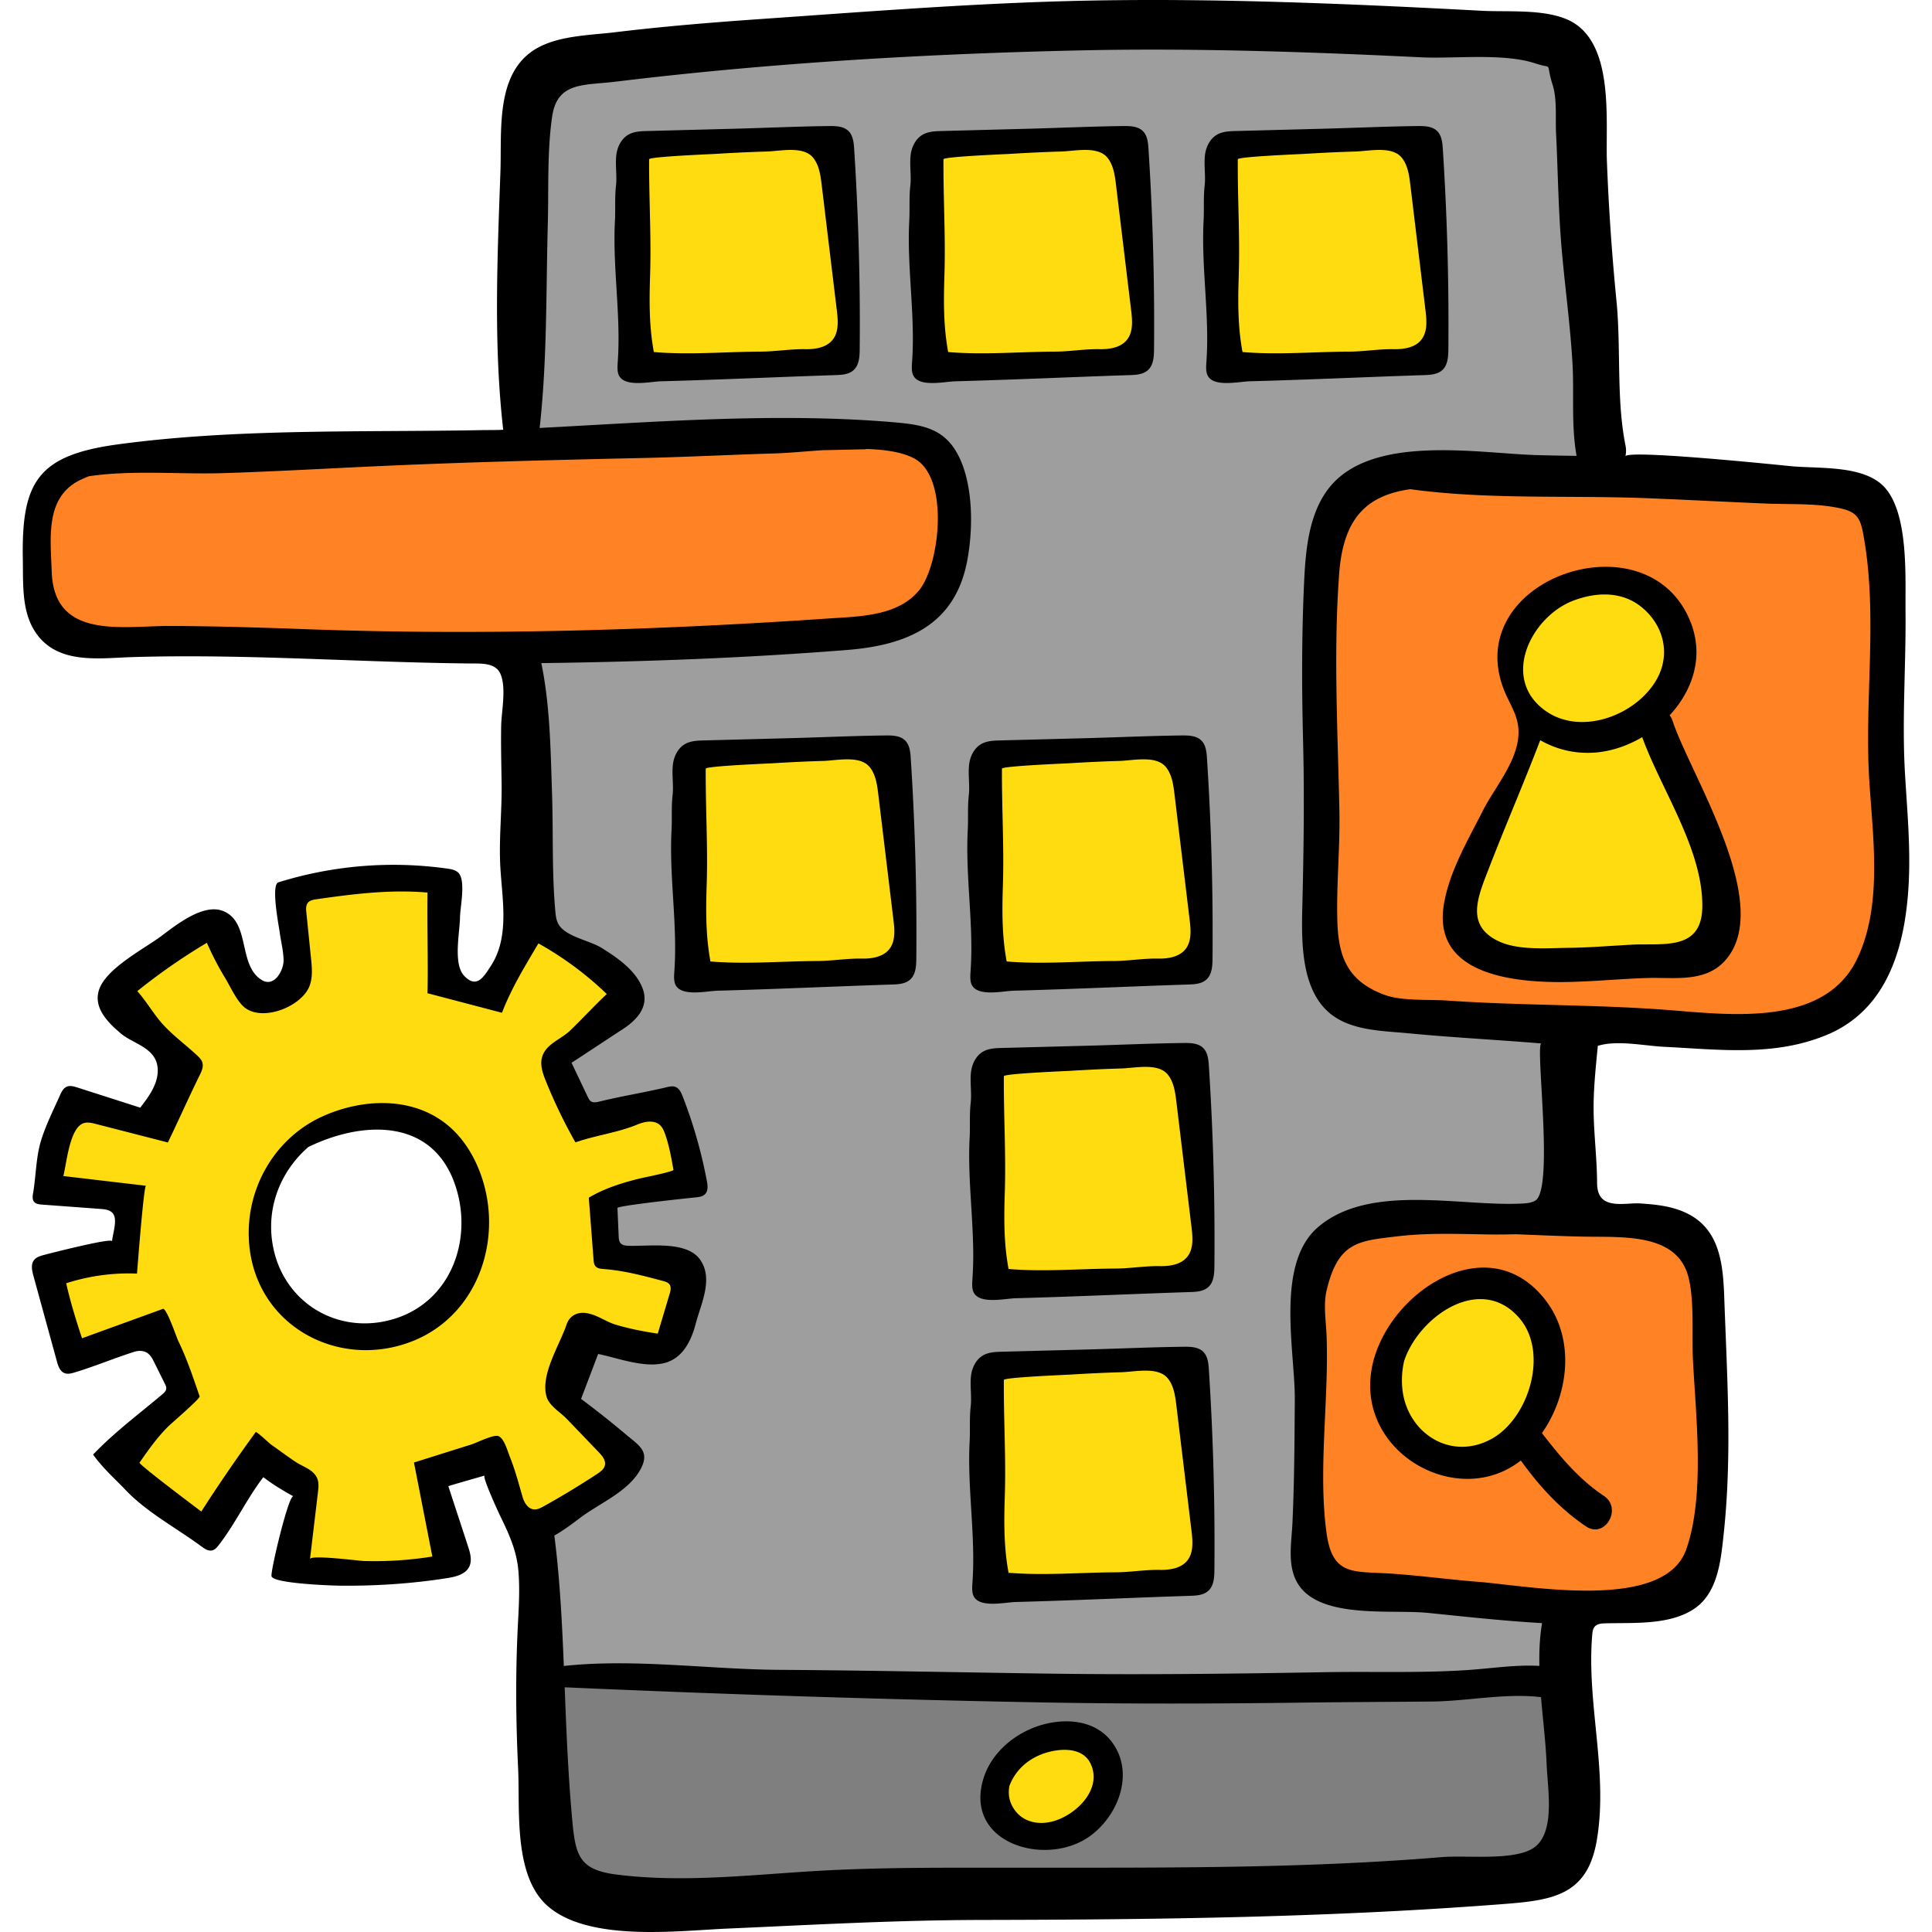 <svg version="1.1" xmlns="http://www.w3.org/2000/svg" x="0" y="0" viewBox="0 0 512.001 512.001" xml:space="preserve"><path d="M140.363 118.999c0-.153 55.894-.964 60.978-1.052 10.371-.179 20.969.264 31.308-.538 6.012-.467 15.294-3.382 19.145 3.294 3.086 5.349.639 19.838.691 26.122.03 3.611-.06 7.508-2.232 10.393-1.822 2.42-4.776 3.662-7.614 4.72-14.258 5.314-27.949 8.839-43.105 7.699-15.738-1.183-31.312 2.898-47.151 2.583-3.473-.069-6.954-.244-10.417.027-1.276.1-2.686.333-3.479 1.338-.557.706-.686 1.649-.766 2.544-.664 7.391 1.581 72.265.795 72.265 11.004 1.163 21.413 7.143 27.961 16.064l-21.763 16.599 8.081 20.747a202.285 202.285 0 0 1 25.958-9.516 70.305 70.305 0 0 1 4.218 22.613 73.383 73.383 0 0 0-25.15 4.034 50.716 50.716 0 0 1 2.904 14.588 50.122 50.122 0 0 1 20.557 2.257c.665 4.332 1.321 8.823.137 13.043s-4.745 8.108-9.128 8.196c-2.976.06-5.712-1.576-8.645-2.085-8.512-1.475-16.254 9.356-12.104 16.932 2.125 3.879 6.214 6.175 9.521 9.111 8.56 7.6-.57 13.649-8.089 17.739-3.2 1.741-6.82 1.167-8.74 5.088-.915 1.868-.886 4.041-.839 6.121.647 28.224 1.549 56.333 3.146 84.519.173 3.045.532 6.47 2.916 8.372 1.73 1.38 4.094 1.577 6.304 1.693 15.851.834 31.74.468 47.605-.052 38.234-1.255 76.431-3.411 114.625-5.568l84.171-4.751c4.726-.267 10.261-1.015 12.547-5.16 1.458-2.643 1.078-5.875.695-8.869a350.387 350.387 0 0 1-2.696-54.1 644.507 644.507 0 0 1-58.726-5.349c-1.409-.194-2.93-.447-3.916-1.472-1.003-1.042-1.186-2.603-1.31-4.044a535.219 535.219 0 0 1-1.484-69.059c.473-10.959 5.35-17.19 15.912-19.836 15.975-4.003 33.143-.901 49.005-5.333a263.868 263.868 0 0 0 3.963-48.437l-58.223-7.107c-2-.244-4.124-.54-5.665-1.839-2.183-1.839-2.488-5.032-2.621-7.883a1136.547 1136.547 0 0 1 .451-115.189c.18-3.287.544-6.941 3.014-9.118 1.927-1.699 4.661-2.047 7.219-2.294a391.546 391.546 0 0 1 63.4-.976 1823.787 1823.787 0 0 0-7.776-106.835c-.229-2.24-.521-4.623-1.958-6.357-1.928-2.327-5.271-2.763-8.282-3.023a1383.101 1383.101 0 0 0-123.368-5.116c-39.206.125-78.995.015-117.756 6.485-10.49 1.751-21.15 1.447-23.587 13.253-2.69 13.033-1.861 27.918-2.068 41.179a591.344 591.344 0 0 0 1.431 51.34z" fill="#9e9e9e"/><g fill="#ffdc0f"><path d="M169.463 96.763l54.743-1.449a457.296 457.296 0 0 0-4.996-58.368c-3.225.102-51.095-1.361-50.956 3.514.242 8.48-.329 17.024-.232 25.704.116 10.211.596 20.42 1.441 30.599zM247.463 96.763l54.743-1.449a457.296 457.296 0 0 0-4.996-58.368c-3.225.102-51.095-1.361-50.956 3.514.242 8.48-.329 17.024-.232 25.704.116 10.211.596 20.42 1.441 30.599zM326.463 95.763l54.743-1.449a457.296 457.296 0 0 0-4.996-58.368c-3.225.102-51.095-1.361-50.956 3.514.242 8.48-.329 17.024-.232 25.704.116 10.211.596 20.42 1.441 30.599zM263.463 258.263l54.743-1.449a457.296 457.296 0 0 0-4.996-58.368c-3.225.102-51.095-1.361-50.956 3.514.242 8.48-.329 17.024-.232 25.704.116 10.211.596 20.42 1.441 30.599zM185.463 258.263l54.743-1.449a457.296 457.296 0 0 0-4.996-58.368c-3.225.102-51.095-1.361-50.956 3.514.242 8.48-.329 17.024-.232 25.704.116 10.211.596 20.42 1.441 30.599zM262.463 338.763l54.743-1.449a457.296 457.296 0 0 0-4.996-58.368c-3.225.102-51.095-1.361-50.956 3.513.242 8.48-.329 17.024-.232 25.704a428.796 428.796 0 0 0 1.441 30.6zM263.463 420.263l54.743-1.449a457.296 457.296 0 0 0-4.996-58.368c-3.225.102-51.095-1.361-50.956 3.513.242 8.48-.329 17.024-.232 25.704a428.796 428.796 0 0 0 1.441 30.6zM176.651 333.468l-16.698-1.302.535-15.962a93.551 93.551 0 0 0 20.538-3.862 78.658 78.658 0 0 0-5.516-20.881l-22.335 5.963c-3.808-6.042-7.689-12.423-2.689-17.852 1.266-1.374 15.287-15.696 14.487-16.473a105.78 105.78 0 0 0-22.449-16.638l-16.173 18.906-8.332-3.01.702-27.883-37.087.041c-1.497.002-3.237.124-4.089 1.354-.597.862-.548 2-.475 3.045l1.492 21.406-8.523 4.721c-5.761-3.991-7.322-19.512-15.405-19.691-7.362-.164-19.042 12.558-23.434 17.615l13.978 15.341c.579.635 1.179 1.308 1.384 2.143.245.993-.11 2.024-.46 2.984l-5.591 15.338a85.597 85.597 0 0 0-20.197-4.631 126.09 126.09 0 0 0-5.984 21.831l20.316 1.068-1.798 17.728a62.206 62.206 0 0 0-21.691 5.784 66.38 66.38 0 0 1 7.209 18.975 155.913 155.913 0 0 0 22.134-6.42 112.216 112.216 0 0 1 9.213 17.115c-8.036 4.101-14.742 10.761-18.898 18.769 6.742 7 14.319 13.193 22.519 18.409-.055-.035 7.161-11.83 7.792-12.924 4.822-8.36 17.245-8.751 21.712.868-1.395 6.541-3.852 12.556-5.326 19.14-.166.742-.271 1.666.334 2.126.376.286.893.271 1.365.244 2.242-.132 40.014-3.305 40.014-3.066a58.064 58.064 0 0 0-4.756-21.346c-.237-.547-.486-1.166-.263-1.719.174-.432.592-.705.987-.952 3.781-2.358 8.603-3.845 12.899-4.951 1.04-.268 2.176-.494 3.157-.057 1.255.56 1.825 1.994 2.275 3.293l6.342 18.294a116.922 116.922 0 0 0 24.098-17.363c.654-.611 1.338-1.302 1.455-2.188.155-1.177-.731-2.211-1.566-3.056a135.874 135.874 0 0 0-16.496-14.213l4.993-13.807c.356-.984.783-2.054 1.706-2.547.903-.482 2.004-.264 3.002-.035l15.622 3.601c1.465.338 3.157.631 4.346-.29.771-.597 1.131-1.57 1.429-2.498a51.924 51.924 0 0 0 2.462-16.502c-.012-.884-.064-1.824-.571-2.549-.782-1.121-2.33-1.327-3.695-1.434zm-76.557 23.12c-16.368 1.994-30.907-9.405-30.707-26.24a34.75 34.75 0 0 1 .239-3.495c-1.014-1.057-1.664-2.518-1.652-4.352.041-6.167 3.81-14.86 9.782-18.49 3.239-3.112 7.095-5.562 11.349-7.074 1.086-.908 2.438-1.469 3.895-1.351.102.008.202.011.304.018.322-.033.638-.082.943-.156.259-.077.543-.157.676-.187.563-.127 1.107-.32 1.667-.455l.035-.013.427-.191c3.285-1.734 7.035-.82 9.152 2.177 10.942-.464 17.814 9.814 19.805 20.151 3.437 17.843-6.755 37.323-25.915 39.658z"/></g><g fill="#ff8225"><path d="M11.838 137.801c-1.092 5.47-.707 11.114-.318 16.679.418 5.965 1.144 10.889 7.394 13.549 4.038 1.719 8.579 1.697 12.965 1.546 11.368-.393 22.711-1.47 34.085-1.562 17.714-.142 35.349 2.107 53.021 3.335 38.882 2.7 78.106.432 116.417-6.734 2.157-.403 4.368-.844 6.219-2.022 3.608-2.295 5.041-6.809 5.829-11.012 1.482-7.895 4.518-26.491-2.74-32.69-9.106-7.778-28.964-6.438-40.032-5.932-19.704.901-39.325 3.011-58.9 5.369-12.715 1.532-26.163-.181-38.951-.309-13.951-.14-27.914.037-41.836 1.015-11.715.823-23.384 2.229-34.92 4.444-10.123 1.943-15.863 2.455-18.233 14.324zM372.169 124.684c-4.812.099-9.952.302-13.866 3.104-5.455 3.905-6.665 11.408-7.069 18.104-.53 8.798-.455 17.62-.379 26.434l.653 76.503c.047 5.525.514 11.906 5.003 15.127 2.731 1.96 6.295 2.199 9.652 2.369l68.617 3.476c12.784.648 25.584 1.295 38.378.912 6.281-.188 13.029-.806 17.834-4.857 3.843-3.24 5.797-8.169 7.194-12.997 3.179-10.986 4.227-22.473 4.73-33.898a370.58 370.58 0 0 0-4.281-74.727c-.766-4.795-2.065-10.212-6.336-12.522-1.799-.973-3.885-1.231-5.916-1.467-38.269-4.448-75.761-6.364-114.214-5.561zM346.469 409.134c.215 3.093.623 6.503 2.934 8.571 1.775 1.587 4.277 2.004 6.635 2.334a430.925 430.925 0 0 0 83.115 3.532c2.127-.116 4.409-.306 6.055-1.659 1.684-1.385 2.299-3.659 2.737-5.795 1.934-9.443 2.207-19.136 2.473-28.771l1.564-56.582c.047-1.708.006-3.641-1.243-4.808-.857-.8-2.083-1.032-3.239-1.222-25.058-4.117-50.62-4.192-75.979-2.864-6.713.352-14.804 1.74-19.48 7.163-4.351 5.046-3.922 13.569-4.567 19.842a350.825 350.825 0 0 0-1.005 60.259z"/></g><path d="M240.502 444.729l-90.661.123c-1.052.001-2.201.037-3 .721-.921.788-1.047 2.144-1.094 3.355-.57 14.672.552 29.41 3.337 43.826.528 2.731 1.189 5.597 3.093 7.624 2.966 3.157 7.86 3.26 12.19 3.142l230.365-6.272c5.805-.158 12.502-.775 15.796-5.557 1.943-2.82 2.174-6.438 2.341-9.858l1.751-35.882c.023-.477-127.347 2.078-138.784.597-11.778-1.526-23.46-1.836-35.334-1.819z" fill="#7f7f7f"/><g fill="#ffdc0f"><path d="M264.517 481.13c1.533 3.293 4.764 5.595 8.257 6.594 7.291 2.084 15.806-1.643 19.222-8.413 5.319-10.541-2.968-21.23-14.403-19.889-8.726 1.024-16.923 13.445-13.076 21.708zM371.412 355.888c-2.844 6.255-3.122 13.632-.757 20.083.861 2.348 2.081 4.607 3.873 6.352 2.014 1.961 4.656 3.178 7.371 3.905 8.086 2.165 17.561-.26 22.654-6.904 4.808-6.273 5.086-14.794 5.162-22.698.045-4.663-.052-9.748-3.005-13.357-11.942-14.589-29.778.477-35.298 12.619zM403.04 182.068c1.57 2.389 3.793 4.515 4.31 7.327.397 2.16-.297 4.357-1.013 6.433a220.883 220.883 0 0 1-14.976 33.897c-1.653 3.026-3.402 6.079-4.081 9.459-.678 3.381-.095 7.227 2.383 9.626 1.512 1.464 3.547 2.239 5.541 2.91 17.407 5.861 36.508 6.587 54.31 2.064 3.447-.876 7.376-2.478 8.2-5.937.438-1.841-.155-3.753-.743-5.552l-16.658-50.979c-.323-.988-.649-1.999-.637-3.038.026-2.113 1.413-3.922 2.45-5.763 3.775-6.703 2.945-15.704-1.991-21.604-14.634-17.492-51.548-.838-37.095 21.157z"/></g><path d="M71.187 308.4a34.543 34.543 0 0 0-4.996 22.74c2.655 20.664 23.771 31.707 42.793 24.414 18.838-7.223 25.432-30.011 17.041-47.636-1.471-3.09-3.414-5.971-5.867-8.368-9.218-9.004-23.225-8.759-34.395-3.827-6.147 2.712-11.136 7.199-14.576 12.677zm33.757 40.963c-14.777 4.822-29.678-3.75-32.596-19.057-1.979-10.385 2.137-20.07 9.389-26.354 14.695-7.123 33.511-7.713 39.206 11.073 4.211 13.889-1.562 29.627-15.999 34.338zM442.466 189.568c6.014-6.462 9.074-15.311 5.738-24.244-10.872-29.116-61.112-12.236-49.688 17.372 1.24 3.215 3.314 6.164 3.79 9.577 1.133 8.119-5.876 15.749-9.297 22.51-3.97 7.846-8.96 16.209-10.383 25.022-2.647 16.395 13.898 19.856 26.881 20.382 9.092.368 18.106-.748 27.176-1.008 7.015-.202 15.087 1.255 20.376-4.498 13.474-14.658-9.137-49.401-13.818-63.676a4.707 4.707 0 0 0-.775-1.437zm-37.181-19.224c2.29-4.997 6.742-9.346 11.806-11.226 6.058-2.249 12.794-2.471 18.024 1.837 5.773 4.753 7.642 12.33 4.014 18.922-5.229 9.504-19.784 15.186-29.311 8.664-6.885-4.713-7.392-11.96-4.533-18.197zm27.184 80.005c-5.617.296-11.216.776-16.845.839-5.799.064-13.429.761-18.749-1.88-8.394-4.168-5.298-11.453-2.446-18.831 4.445-11.501 9.343-22.787 13.75-34.317 4.96 2.86 11.016 4.088 17.339 2.904 3.368-.631 6.655-1.931 9.681-3.704 5.175 14.179 16.196 29.939 15.929 45.085-.206 11.662-10.49 9.473-18.659 9.904z"/><path d="M504.864 205.376c-.876-14.534.27-29.001.12-43.537-.09-8.688.858-25.174-5.298-32.414-5.364-6.309-17.575-5.149-25.126-5.889-3.414-.334-43.495-4.474-43.809-2.588.205-.897.23-1.886.014-2.955-2.452-12.153-1.151-25.886-2.389-38.342a615.204 615.204 0 0 1-2.525-36.826c-.422-10.8 2.19-31.925-10.334-37.575-6.458-2.913-16-2.034-22.778-2.393-12.641-.671-25.284-1.301-37.932-1.792-25.444-.989-50.925-1.47-76.38-.642-25.554.831-51.131 2.835-76.637 4.608-12.893.897-25.781 1.944-38.614 3.494-6.517.787-14.398.87-20.308 3.944-11.763 6.117-9.853 21.878-10.251 33.069-.803 22.614-1.851 45.788.742 68.347-.443.02-.892.046-1.335.065-1.659.024-3.315.019-4.974.049-31.586.579-64.555-.485-95.895 3.777-21.324 2.9-25.482 10.084-25.106 30.516.121 6.582-.412 14.117 3.693 19.757 5.893 8.096 16.605 6.353 25.359 6.088 16.916-.512 33.839.004 50.746.6 8.669.305 17.337.634 26.008.856 4.333.111 8.667.197 13.002.239 2.675.026 6.48-.224 7.77 2.768 1.616 3.751.256 9.89.186 13.872-.09 5.079.05 10.159.119 15.238.094 6.973-.662 13.935-.392 20.909.347 8.935 2.788 19.363-2.484 27.409-1.863 2.843-3.721 6.093-7.05 2.565-2.965-3.141-1.164-11.367-1.095-15.529.045-2.724 1.529-9.418-.32-11.637-.707-.849-1.899-1.076-2.993-1.231a102.531 102.531 0 0 0-44.817 3.633c-2.043.639.14 11.688.334 13.174.319 2.442 1.019 5.056 1.037 7.519.019 2.588-2.417 7.202-5.724 5.224-6.484-3.878-2.921-15.397-10.332-18.326-5.328-2.106-12.658 3.911-16.479 6.741-4.444 3.293-14.466 8.453-16.359 14.121-1.604 4.801 2.363 8.702 5.713 11.556 2.841 2.421 7.523 3.408 9.229 6.982.423.886.604 1.877.607 2.859.011 3.705-2.372 6.935-4.645 9.86l-16.673-5.345c-.918-.294-1.935-.585-2.818-.199-.904.395-1.38 1.373-1.781 2.275-1.814 4.072-3.868 8.092-5.126 12.385-1.238 4.225-1.236 9.131-1.996 13.548-.133.771-.241 1.646.243 2.26.479.607 1.343.711 2.114.768l15.517 1.15c1.182.088 2.502.244 3.252 1.162 1.371 1.679-.079 5.488-.19 7.416.061-1.066-17.132 3.369-18.127 3.639-.931.253-1.926.546-2.532 1.296-.918 1.136-.578 2.797-.191 4.205l6.233 22.708c.332 1.21.793 2.574 1.95 3.063.888.375 1.902.098 2.824-.181 5.319-1.612 10.5-3.789 15.726-5.447 1.136-.36 2.449-.353 3.443.303.883.583 1.392 1.575 1.862 2.522l2.789 5.619c.216.435.438.903.374 1.384-.079.599-.573 1.046-1.034 1.436-6.211 5.255-12.696 10.043-18.347 15.97 2.596 3.633 5.773 6.425 8.831 9.613 5.531 5.767 13.521 10.017 19.943 14.779.814.603 1.772 1.24 2.759 1.012.772-.178 1.322-.84 1.807-1.466 4.386-5.668 7.459-12.353 11.775-17.943 2.464 1.895 5.132 3.507 7.971 5.075-1.208-.667-6.056 19.616-5.806 21.154.318 1.964 16.059 2.498 17.98 2.52 9.573.108 19.165-.518 28.626-2.011 2.253-.356 4.825-.994 5.811-3.051.796-1.66.233-3.621-.34-5.371l-5.217-15.934c-.02-.059 9.004-2.623 9.63-2.814-.75.24 3.728 9.898 4.088 10.64 2.321 4.778 4.372 9.189 4.839 14.537.44 5.049.102 9.854-.151 14.945-.62 12.491-.51 25.011.09 37.501.522 10.856-1.351 28.606 7.989 36.595 10.955 9.37 34.191 6.431 47.182 5.855 22.634-1.002 45.057-2.266 67.735-2.306 46.416-.082 92.324-.641 138.615-4.245 12.874-1.002 21.841-2.457 24.312-16.719 3.152-18.196-2.757-36.413-1.176-54.66.064-.741.16-1.532.645-2.096.657-.764 1.787-.858 2.794-.885 7.536-.206 17.386.559 23.879-4.064 6.009-4.279 6.775-12.778 7.497-19.469 2.279-21.092.918-41.482.176-62.56-.303-8.631-1.009-18.035-9.599-22.419-3.989-2.035-8.38-2.484-12.777-2.77-2.885-.188-7.523.981-9.893-1.191-1.128-1.033-1.436-2.687-1.442-4.217-.026-6.972-1.004-13.917-.919-20.901.062-5.119.623-10.359 1.114-15.441 5.03-1.601 12.302-.017 17.563.246 14.987.748 29.92 2.718 44.102-3.585 15.738-7.176 19.951-24.115 20.737-40.053.463-9.486-.41-18.944-.98-28.401zM81.175 166.742c-11.963-.433-23.91-.802-35.882-.857-12.775-.059-30.961 3.812-31.587-14.372-.296-8.58-1.68-18.908 6.473-23.725 1.049-.62 2.22-1.14 3.458-1.599 11.825-1.683 23.733-.433 35.635-.807 13.179-.415 26.355-1.172 39.526-1.782 23.992-1.111 47.965-1.704 71.974-2.236 11.55-.256 23.081-.867 34.627-1.203 3.343-.097 7.827-.53 12.605-.853 3.747-.07 7.492-.174 11.239-.241.144-.003.249-.058.378-.082 4.885.151 9.384.801 12.569 2.459 9.49 4.94 6.926 28.065 1.456 34.892-5.609 7.001-15.918 7.009-24.14 7.571-46.057 3.146-92.184 4.506-138.331 2.835zm53.968 219.411c-.531-1.315-1.544-5.096-3.08-5.575-1.417-.442-5.631 1.746-7.095 2.206l-15.261 4.799 4.869 24.916a96.572 96.572 0 0 1-18.166 1.185c-1.265-.037-14.113-1.728-14.258-.505l2.103-17.676c.147-1.236.286-2.533-.179-3.687-.946-2.341-3.767-3.099-5.701-4.377-2.17-1.434-4.295-3.051-6.446-4.548-.567-.395-3.706-3.394-4.142-3.394a429.07 429.07 0 0 0-14.438 21.073c-1.41-1.059-16.683-12.523-16.372-12.968 2.376-3.4 4.606-6.568 7.518-9.496.834-.838 8.605-7.489 8.411-8.051-1.718-4.99-3.335-9.893-5.63-14.61-.502-1.032-2.968-8.423-4.032-8.599l-21.509 7.808c-1.599-4.84-3.074-9.6-4.192-14.574a54.093 54.093 0 0 1 18.76-2.565c.152-1.77 1.796-23.344 2.382-23.275l-21.906-2.577c.872-3.224 1.635-12.949 5.492-14.043 1.013-.287 2.091-.025 3.111.237l19.11 4.911c2.867-5.944 5.515-11.918 8.425-17.829.515-1.046 1.043-2.218.717-3.338-.238-.815-.886-1.433-1.508-2.01-3.192-2.961-7.128-5.805-9.871-9.181-2.03-2.498-3.687-5.308-5.869-7.752a159.76 159.76 0 0 1 18.438-12.805 78.745 78.745 0 0 0 4.858 9.356c1.358 2.235 3.032 6.003 5.024 7.685 4.799 4.051 15.449-.164 17.401-5.805.791-2.287.556-4.786.31-7.194l-1.233-12.1c-.09-.885-.151-1.875.415-2.561.527-.64 1.426-.8 2.247-.919 9.765-1.41 19.571-2.633 29.447-1.778-.146 8.943.194 17.774-.005 26.676l19.735 5.181c2.591-6.675 6.05-12.26 9.661-18.383a87.992 87.992 0 0 1 18.116 13.412c-3.35 3.162-6.474 6.571-9.76 9.728-2.416 2.322-6.391 3.49-7.394 7.028-.584 2.061.179 4.241.978 6.228a135.98 135.98 0 0 0 7.873 16.334c5.391-1.886 11.189-2.564 16.376-4.72 1.963-.816 4.46-1.299 6.026.138.681.625 1.051 1.512 1.36 2.384 1.084 3.062 1.652 6.279 2.215 9.479.012.478-8.105 2.093-8.766 2.254-4.682 1.141-9.506 2.631-13.672 5.124l1.265 16.419c.048.625.116 1.299.531 1.769.497.563 1.326.657 2.074.713 5.49.411 10.437 1.748 15.776 3.165.662.176 1.381.39 1.767.956.48.705.254 1.653.009 2.471l-3.146 10.528c-3.713-.535-7.437-1.273-11.038-2.335-2.753-.812-4.911-2.605-7.786-3.087-2.422-.406-4.54.616-5.353 3.04-1.802 5.371-6.948 13.173-5.303 19.057.684 2.448 3.602 4.098 5.325 5.885 2.84 2.946 5.67 5.904 8.504 8.856.924.962 1.921 2.16 1.644 3.465-.22 1.034-1.171 1.724-2.054 2.305a220.723 220.723 0 0 1-14.154 8.572c-.808.449-1.682.907-2.603.823-1.563-.142-2.555-1.75-2.995-3.257-1.045-3.585-1.952-7.112-3.356-10.592zm11.768 20.787c2.775-1.564 5.351-3.594 7.148-4.925 5.178-3.835 12.761-6.901 15.834-12.914 2.314-4.528-.585-6.059-3.935-8.886a251.885 251.885 0 0 0-11.97-9.492l4.525-11.907c5.246 1.071 12.189 3.786 17.596 2.396 4.873-1.253 7.11-5.987 8.285-10.484 1.349-5.166 4.713-11.738 1.18-16.858-3.557-5.156-13.673-3.521-18.982-3.726-.762-.029-1.612-.098-2.121-.665-.437-.487-.487-1.197-.516-1.851l-.327-7.485c-.028-.64 18.728-2.626 20.661-2.814.936-.091 1.96-.223 2.601-.911.816-.876.663-2.249.442-3.426a126.964 126.964 0 0 0-6.408-22.422c-.399-1.027-.917-2.156-1.95-2.538-.732-.271-1.545-.091-2.304.092-5.911 1.421-11.894 2.335-17.808 3.805-.777.193-1.674.365-2.319-.11-.36-.266-.565-.686-.758-1.09l-4.331-9.097c.026.055 12.216-8.02 13.328-8.727 3.646-2.316 7.241-5.814 5.634-10.626-1.656-4.958-6.806-8.484-11.031-11.101-3.176-1.967-9.418-2.938-11.343-6.191-.616-1.04-.765-2.284-.874-3.488-.935-10.308-.527-20.854-.873-31.206-.385-11.476-.507-23.274-2.838-34.562 27.003-.35 54.105-1.342 81.007-3.482 15.808-1.258 28.525-6.504 31.816-23.436 1.608-8.273 1.703-19.693-2.019-27.522-3.751-7.889-9.815-8.753-17.88-9.428-30.544-2.555-62.434-.07-93.372 1.548 2.011-17.906 1.682-36.044 2.163-54.04.249-9.319-.191-19.194 1.141-28.416 1.35-9.347 8.312-8.274 16.862-9.316 40.671-4.955 82.425-7.406 123.383-8.292 20.02-.434 40.048-.115 60.059.57 9.982.343 19.96.779 29.936 1.267 8.858.432 21.859-1.187 30.311 1.614 5.062 1.678 2.543-.837 4.62 5.762 1.187 3.774.689 8.749.883 12.644.465 9.311.575 18.637 1.265 27.937.819 11.028 2.446 21.995 3.086 33.036.482 8.317-.374 16.426 1.093 24.629-3.58-.045-7.138-.101-10.64-.205-15.483-.46-43.335-5.606-54.785 8.485-5.538 6.816-6.38 16.635-6.775 25.032-.659 13.992-.638 28.099-.285 42.096.368 14.548.173 28.886-.181 43.417-.209 8.558-.539 20.458 5.694 27.378 5.576 6.191 14.819 6.092 22.445 6.826 11.713 1.126 23.491 1.715 35.221 2.697-1.79-.15 3.443 38.659-1.633 41.637-1.1.645-2.428.731-3.701.794-16.266.798-40.155-5.435-53.812 6.186-11.49 9.777-6.131 33.008-6.222 45.776-.078 10.865-.122 21.815-.624 32.668-.263 5.714-1.697 12.511 2.323 17.338 6.665 8.004 24.312 5.572 33.525 6.499 9.749.981 20.016 2.129 30.303 2.712-.633 3.721-.783 7.518-.715 11.341-6.416-.356-12.621.677-19.208 1.11-12.463.819-25.136.337-37.623.556-24.398.427-48.77.719-73.171.381-23.817-.329-47.631-.854-71.45-1.003-18.499-.116-38.451-3.045-57.077-1.024-.467-11.553-1.046-23.076-2.509-34.563zm258.672 83.266c-5.72 2.849-17.064 1.417-23.573 1.957-37.788 3.138-75.671 2.765-113.559 2.8-17.679.016-35.378-.161-53.031.916-17.24 1.053-34.862 3.093-52.091.891-9.932-1.269-10.823-5.129-11.685-14.544-.83-9.06-1.305-18.122-1.686-27.211-.11-2.623-.209-5.242-.309-7.863 41.861 1.857 83.605 3.203 125.549 3.991 23.426.44 46.826.375 70.252.067 11.334-.149 22.67-.184 34.005-.287 9.365-.085 19.559-2.3 28.928-1.154.507 6.047 1.266 12.099 1.503 17.991.274 6.823 2.562 19.028-4.303 22.446zM447.56 338.86c1.491 6.453.762 15.034 1.102 21.698.756 14.854 3.218 35.743-1.779 50.028-5.805 16.597-41.464 9.69-55.265 8.607-7.902-.62-15.778-1.719-23.685-2.212-9.236-.577-14.798.607-16.356-10.521-2.344-16.755.627-35.408-.018-52.429-.142-3.741-.884-8.267-.011-11.977 3.065-13.021 8.501-13.185 18.685-14.403 7.905-.946 15.823-.65 23.755-.515 2.622.045 5.247.014 7.873-.047 5.739.235 11.488.493 17.275.623 10.751.242 25.573-1.194 28.424 11.148zm44.545-84.641c-8.642 17.818-33.21 14.767-49.637 13.475-19.641-1.544-39.307-1.162-58.955-2.535-4.9-.343-11.997.184-16.583-1.51-9.956-3.679-12.251-10.273-12.516-19.579-.277-9.692.733-19.401.541-29.112-.414-20.902-1.606-42.016-.062-62.902 1.08-14.606 7.129-20.75 18.852-22.415 20.379 2.805 41.688 1.585 62.188 2.368 10.747.411 21.484 1.005 32.23 1.444 5.774.235 11.835-.057 17.536.878 6.888 1.131 7.356 2.619 8.444 9.307 3.377 20.762-.077 42.248 1.236 63.174.948 15.125 3.588 33.262-3.274 47.407z"/><path d="M408.628 379.786c7.137-10.142 8.776-24.745 1.225-34.862-15.37-20.594-42.9-2.092-46.371 17.983-3.843 22.231 22.96 37.204 39.552 24.139 4.848 6.713 10.258 12.74 17.273 17.462 5.012 3.373 9.732-4.756 4.729-8.091-6.687-4.458-11.568-10.409-16.408-16.631zm-13.431 1.581c-10.924 5.928-22.45-1.776-23.568-13.431a22.58 22.58 0 0 1 .487-7.263l.014-.048c3.817-11.592 20.146-23.251 30.468-11.37 7.947 9.145 2.574 26.698-7.401 32.112zM272.899 458.277c-5.627 2.503-10.531 7.199-12.323 13.208-5.128 17.192 16.841 23.486 28.369 15.038 7.495-5.494 11.821-16.765 5.692-24.905-5.048-6.702-14.737-6.454-21.738-3.341zm5.376 24.579c-4.234.868-8.365-.584-10.246-4.696-.71-1.554-.828-3.229-.525-4.886 1.328-3.494 3.991-6.38 7.78-8.061 4.104-1.819 11.375-2.823 13.736 2.179 3.337 7.068-4.462 14.174-10.745 15.464zM227.798 76.284a719.443 719.443 0 0 0-1.436-36.829c-.109-1.692-.296-3.547-1.508-4.733-1.309-1.28-3.347-1.338-5.178-1.317-8.464.098-16.877.496-25.28.717l-22.867.6c-1.696.044-3.468.109-4.95.935-1.972 1.1-3.048 3.386-3.271 5.633-.27 2.722.238 5.301-.072 8.021-.343 3.013-.107 6.08-.267 9.106-.66 12.488 1.608 24.936.752 37.329-.069 1.005-.16 2.027.051 3.012.896 4.185 8.345 2.37 11.382 2.29 15.37-.409 30.736-1.132 46.104-1.636 1.764-.044 3.698-.154 4.99-1.356 1.441-1.341 1.565-3.542 1.583-5.51a716.69 716.69 0 0 0-.033-16.262zm-6.394 12.51c-.19.442-.434.861-.743 1.249-1.651 2.076-4.604 2.542-7.256 2.496-4.035-.07-7.777.62-11.763.64-9.433.046-18.896.907-28.363.12-1.271-6.862-1.219-13.446-.997-20.326.332-10.28-.321-20.522-.252-30.764.036-.69 16.267-1.349 17.392-1.417 4.566-.274 9.135-.51 13.707-.636 3.709-.102 9.816-1.581 12.397 1.685 1.565 1.98 1.924 4.626 2.226 7.132l4.021 33.312c.263 2.175.469 4.562-.369 6.509zM305.798 76.284a719.443 719.443 0 0 0-1.436-36.829c-.109-1.692-.296-3.547-1.508-4.733-1.309-1.28-3.347-1.338-5.177-1.317-8.464.098-16.877.496-25.28.717l-22.867.6c-1.696.044-3.468.109-4.95.935-1.972 1.1-3.048 3.386-3.271 5.633-.27 2.722.238 5.301-.072 8.021-.343 3.013-.107 6.08-.267 9.106-.66 12.488 1.608 24.936.752 37.329-.069 1.005-.16 2.027.051 3.012.896 4.185 8.345 2.37 11.382 2.29 15.37-.409 30.736-1.132 46.104-1.636 1.764-.044 3.698-.154 4.99-1.356 1.441-1.341 1.565-3.542 1.583-5.51.05-5.421.038-10.842-.034-16.262zm-6.394 12.51c-.19.442-.434.861-.743 1.249-1.651 2.076-4.604 2.542-7.256 2.496-4.035-.07-7.777.62-11.763.64-9.433.046-18.896.907-28.363.12-1.271-6.862-1.219-13.446-.997-20.326.332-10.28-.321-20.522-.252-30.764.036-.69 16.267-1.349 17.392-1.417 4.565-.274 9.135-.51 13.707-.636 3.709-.102 9.816-1.581 12.397 1.685 1.565 1.98 1.924 4.626 2.226 7.132l4.021 33.312c.263 2.175.469 4.562-.369 6.509zM383.798 76.284a719.443 719.443 0 0 0-1.436-36.829c-.109-1.692-.296-3.547-1.508-4.733-1.309-1.28-3.347-1.338-5.177-1.317-8.464.098-16.877.496-25.28.717l-22.867.6c-1.696.044-3.468.109-4.95.935-1.972 1.1-3.048 3.386-3.271 5.633-.27 2.722.238 5.301-.072 8.021-.343 3.013-.107 6.08-.267 9.106-.66 12.488 1.608 24.936.752 37.329-.069 1.005-.16 2.027.051 3.012.896 4.185 8.345 2.37 11.382 2.29 15.37-.409 30.736-1.132 46.104-1.636 1.764-.044 3.698-.154 4.99-1.356 1.441-1.341 1.565-3.542 1.583-5.51.05-5.421.038-10.842-.034-16.262zm-6.394 12.51c-.19.442-.434.861-.743 1.249-1.651 2.076-4.604 2.542-7.256 2.496-4.035-.07-7.777.62-11.763.64-9.433.046-18.896.907-28.363.12-1.271-6.862-1.219-13.446-.997-20.326.332-10.28-.321-20.522-.252-30.764.036-.69 16.267-1.349 17.392-1.417 4.565-.274 9.135-.51 13.707-.636 3.709-.102 9.816-1.581 12.397 1.685 1.565 1.98 1.924 4.626 2.226 7.132l4.021 33.312c.263 2.175.469 4.562-.369 6.509zM242.798 237.784a719.443 719.443 0 0 0-1.436-36.829c-.109-1.692-.296-3.547-1.508-4.733-1.309-1.28-3.347-1.338-5.178-1.317-8.464.098-16.877.496-25.28.717l-22.867.6c-1.696.045-3.468.109-4.95.935-1.972 1.1-3.048 3.386-3.271 5.633-.27 2.722.238 5.301-.072 8.021-.343 3.013-.107 6.08-.267 9.106-.66 12.488 1.608 24.936.752 37.329-.069 1.005-.16 2.027.051 3.012.896 4.185 8.345 2.371 11.382 2.29 15.37-.409 30.736-1.132 46.104-1.636 1.764-.044 3.698-.154 4.99-1.356 1.441-1.341 1.565-3.542 1.583-5.51a716.69 716.69 0 0 0-.033-16.262zm-6.394 12.51c-.19.442-.434.861-.743 1.249-1.651 2.076-4.604 2.542-7.256 2.496-4.035-.07-7.777.62-11.763.64-9.433.046-18.896.907-28.363.12-1.271-6.862-1.219-13.445-.997-20.326.332-10.28-.321-20.521-.252-30.764.036-.69 16.267-1.349 17.392-1.417 4.566-.274 9.135-.51 13.707-.636 3.709-.102 9.816-1.581 12.397 1.685 1.565 1.98 1.924 4.626 2.226 7.132l4.021 33.312c.263 2.175.469 4.562-.369 6.509zM321.298 237.784a719.443 719.443 0 0 0-1.436-36.829c-.109-1.692-.296-3.547-1.508-4.733-1.309-1.28-3.347-1.338-5.177-1.317-8.464.098-16.877.496-25.28.717l-22.867.6c-1.696.045-3.468.109-4.95.935-1.972 1.1-3.048 3.386-3.271 5.633-.27 2.722.238 5.301-.072 8.021-.343 3.013-.107 6.08-.267 9.106-.66 12.488 1.608 24.936.752 37.329-.069 1.005-.16 2.027.051 3.012.896 4.185 8.345 2.371 11.382 2.29 15.37-.409 30.736-1.132 46.104-1.636 1.764-.044 3.698-.154 4.99-1.356 1.441-1.341 1.565-3.542 1.583-5.51.05-5.421.038-10.842-.034-16.262zm-6.394 12.51c-.19.442-.434.861-.743 1.249-1.651 2.076-4.604 2.542-7.256 2.496-4.035-.07-7.777.62-11.763.64-9.433.046-18.896.907-28.363.12-1.271-6.862-1.219-13.445-.997-20.326.332-10.28-.321-20.521-.252-30.764.036-.69 16.267-1.349 17.392-1.417 4.565-.274 9.135-.51 13.707-.636 3.709-.102 9.816-1.581 12.397 1.685 1.565 1.98 1.924 4.626 2.226 7.132l4.021 33.312c.263 2.175.469 4.562-.369 6.509zM321.798 319.284a719.443 719.443 0 0 0-1.436-36.829c-.109-1.692-.296-3.547-1.508-4.733-1.309-1.28-3.347-1.338-5.177-1.317-8.464.099-16.877.496-25.28.717l-22.867.6c-1.696.044-3.468.109-4.95.935-1.972 1.1-3.048 3.386-3.271 5.633-.27 2.722.238 5.301-.072 8.021-.343 3.013-.107 6.08-.267 9.106-.66 12.488 1.608 24.936.752 37.329-.069 1.005-.16 2.027.051 3.012.896 4.185 8.345 2.371 11.382 2.29 15.37-.409 30.736-1.132 46.104-1.636 1.764-.044 3.698-.154 4.99-1.356 1.441-1.341 1.565-3.542 1.583-5.51.05-5.421.038-10.842-.034-16.262zm-6.394 12.51c-.19.442-.434.861-.743 1.249-1.651 2.076-4.604 2.542-7.256 2.496-4.035-.07-7.777.62-11.763.64-9.433.046-18.896.907-28.363.12-1.271-6.862-1.219-13.445-.997-20.326.332-10.28-.321-20.521-.252-30.764.036-.69 16.267-1.349 17.392-1.417 4.565-.274 9.135-.51 13.707-.636 3.709-.102 9.816-1.581 12.397 1.685 1.565 1.98 1.924 4.626 2.226 7.132l4.021 33.312c.263 2.175.469 4.562-.369 6.509zM321.798 399.784a719.443 719.443 0 0 0-1.436-36.829c-.109-1.692-.296-3.547-1.508-4.733-1.309-1.28-3.347-1.338-5.177-1.317-8.464.099-16.877.496-25.28.717l-22.867.6c-1.696.044-3.468.109-4.95.935-1.972 1.1-3.048 3.386-3.271 5.633-.27 2.722.238 5.301-.072 8.021-.343 3.013-.107 6.08-.267 9.106-.66 12.488 1.608 24.936.752 37.329-.069 1.005-.16 2.027.051 3.012.896 4.185 8.345 2.371 11.382 2.29 15.37-.409 30.736-1.132 46.104-1.636 1.764-.044 3.698-.154 4.99-1.356 1.441-1.341 1.565-3.542 1.583-5.51.05-5.421.038-10.842-.034-16.262zm-6.394 12.51c-.19.442-.434.861-.743 1.249-1.651 2.076-4.604 2.542-7.256 2.496-4.035-.07-7.777.62-11.763.64-9.433.046-18.896.907-28.363.12-1.271-6.862-1.219-13.445-.997-20.326.332-10.28-.321-20.521-.252-30.764.036-.69 16.267-1.349 17.392-1.417 4.565-.274 9.135-.51 13.707-.636 3.709-.102 9.816-1.581 12.397 1.685 1.565 1.98 1.924 4.626 2.226 7.132l4.021 33.312c.263 2.175.469 4.562-.369 6.509z"/></svg>